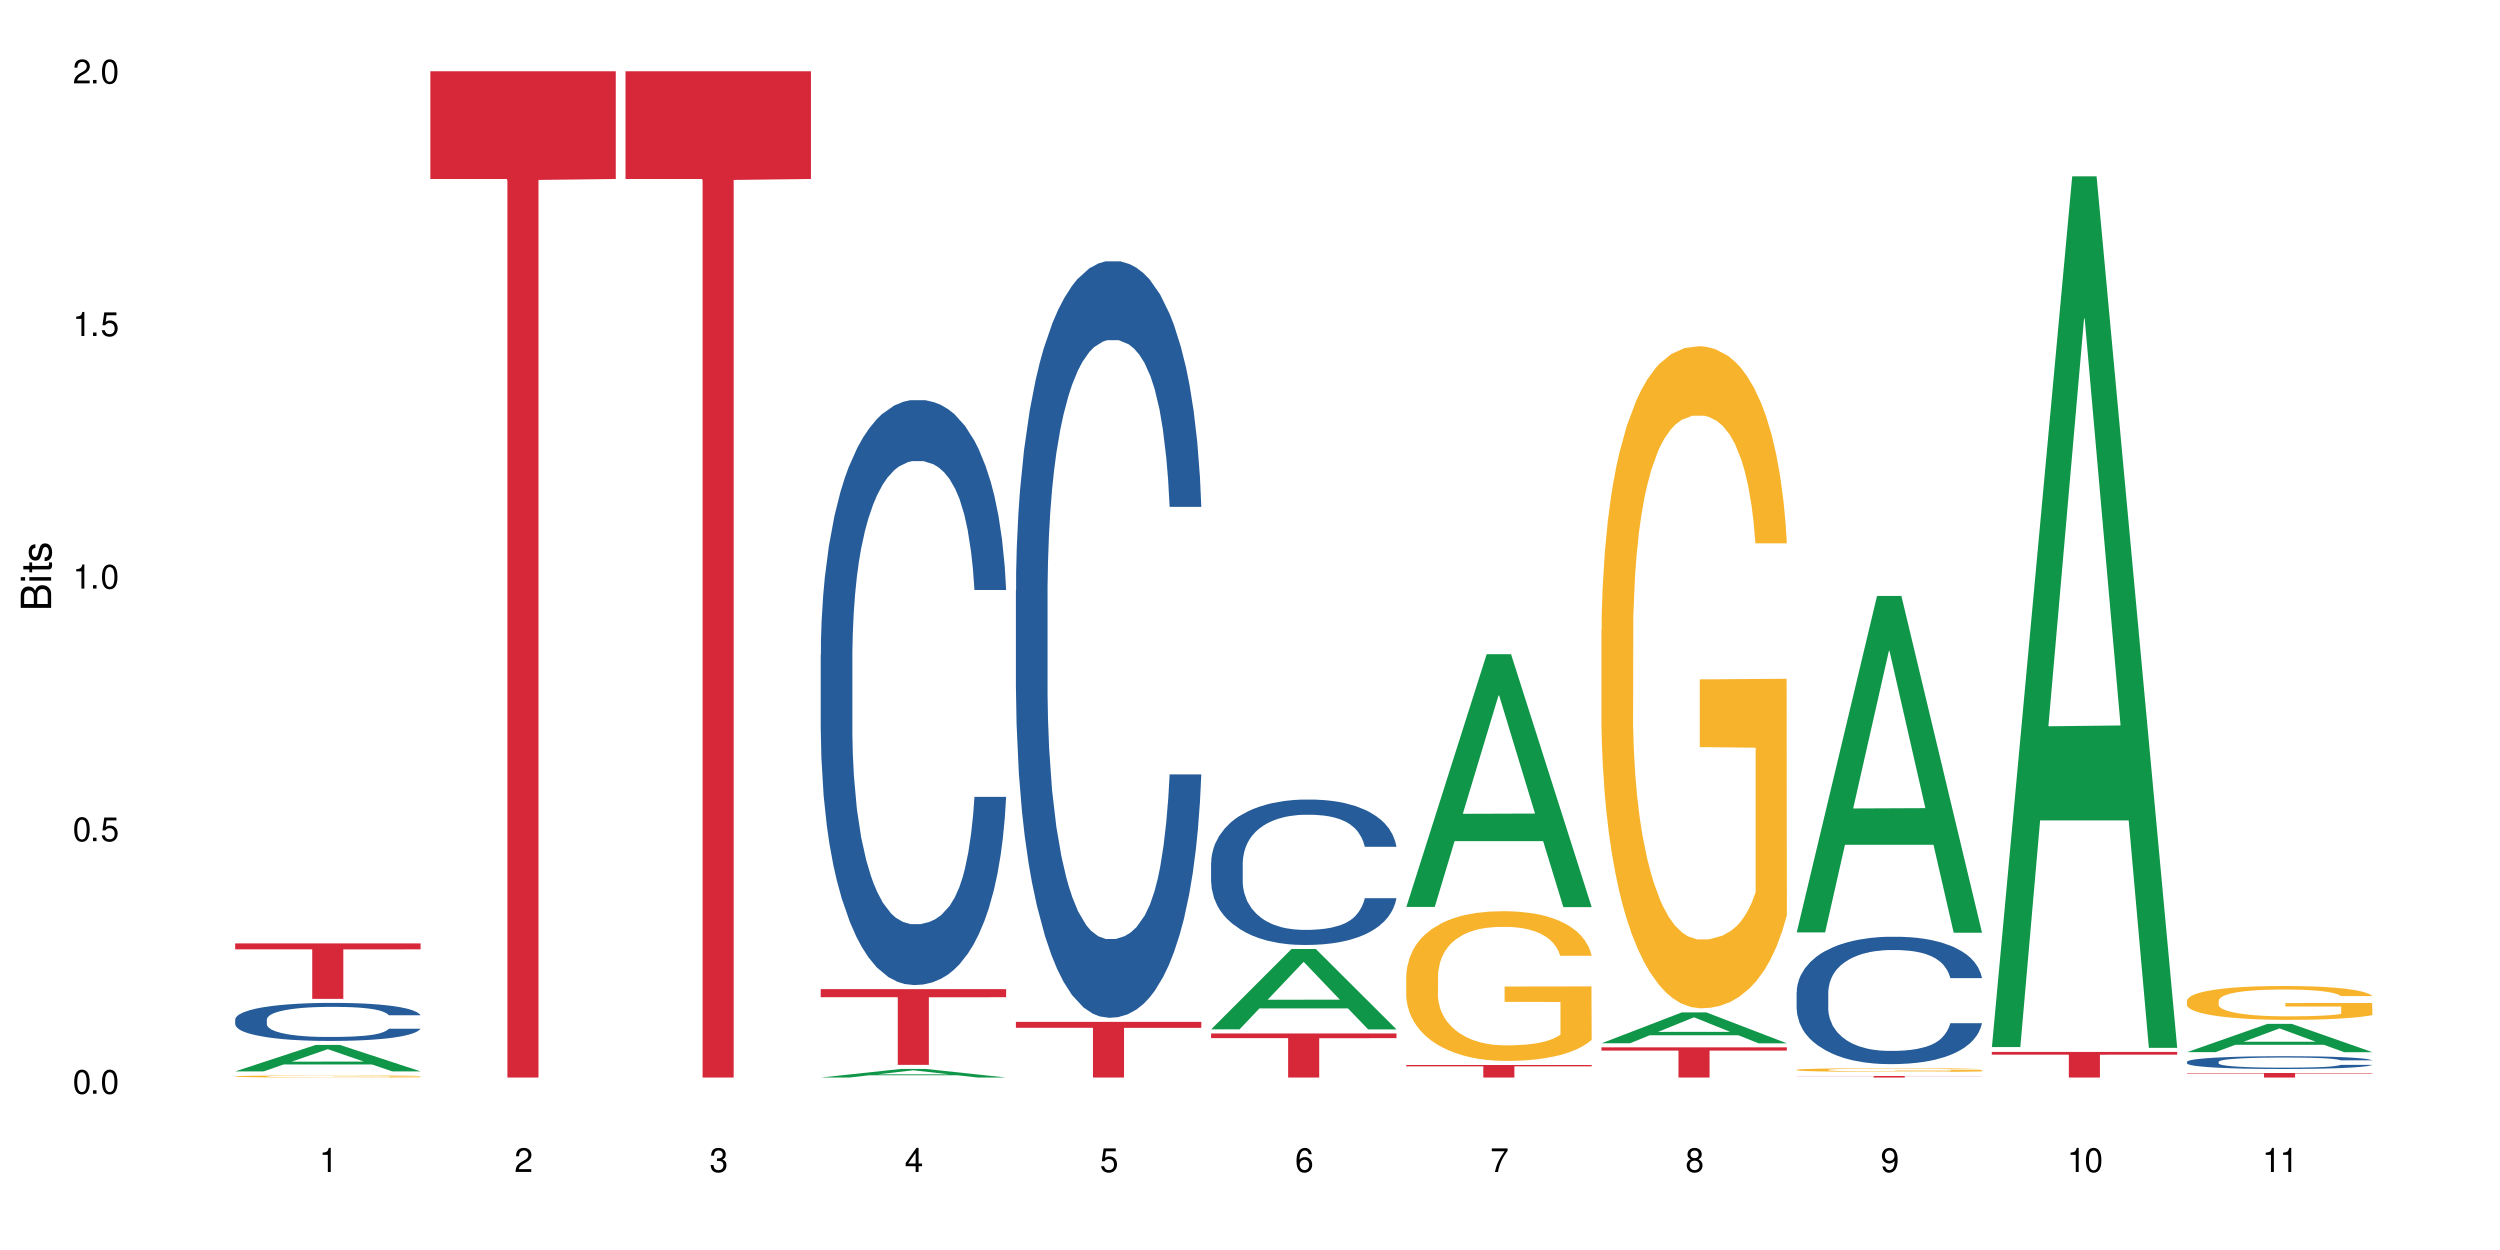 <?xml version="1.0" encoding="UTF-8"?>
<svg xmlns="http://www.w3.org/2000/svg" xmlns:xlink="http://www.w3.org/1999/xlink" width="720" height="360" viewBox="0 0 720 360">
<defs>
<g>
<g id="glyph-0-0">
</g>
<g id="glyph-0-1">
<path d="M 2.641 -6.938 C 2 -6.938 1.422 -6.656 1.078 -6.172 C 0.641 -5.562 0.406 -4.641 0.406 -3.359 C 0.406 -1.016 1.188 0.219 2.641 0.219 C 4.078 0.219 4.859 -1.016 4.859 -3.297 C 4.859 -4.641 4.656 -5.547 4.203 -6.172 C 3.844 -6.656 3.281 -6.938 2.641 -6.938 Z M 2.641 -6.188 C 3.547 -6.188 4 -5.25 4 -3.375 C 4 -1.406 3.562 -0.484 2.625 -0.484 C 1.734 -0.484 1.281 -1.438 1.281 -3.344 C 1.281 -5.25 1.734 -6.188 2.641 -6.188 Z M 2.641 -6.188 "/>
</g>
<g id="glyph-0-2">
<path d="M 1.828 -1 L 0.828 -1 L 0.828 0 L 1.828 0 Z M 1.828 -1 "/>
</g>
<g id="glyph-0-3">
<path d="M 4.562 -6.797 L 1.062 -6.797 L 0.547 -3.094 L 1.328 -3.094 C 1.719 -3.562 2.047 -3.734 2.578 -3.734 C 3.484 -3.734 4.062 -3.109 4.062 -2.094 C 4.062 -1.125 3.484 -0.531 2.578 -0.531 C 1.828 -0.531 1.375 -0.906 1.188 -1.672 L 0.328 -1.672 C 0.453 -1.109 0.547 -0.844 0.75 -0.594 C 1.125 -0.078 1.828 0.219 2.594 0.219 C 3.969 0.219 4.922 -0.781 4.922 -2.219 C 4.922 -3.562 4.031 -4.484 2.719 -4.484 C 2.25 -4.484 1.859 -4.359 1.469 -4.062 L 1.734 -5.969 L 4.562 -5.969 Z M 4.562 -6.797 "/>
</g>
<g id="glyph-0-4">
<path d="M 2.484 -4.938 L 2.484 0 L 3.328 0 L 3.328 -6.938 L 2.766 -6.938 C 2.469 -5.875 2.281 -5.734 0.984 -5.562 L 0.984 -4.938 Z M 2.484 -4.938 "/>
</g>
<g id="glyph-0-5">
<path d="M 4.859 -0.828 L 1.281 -0.828 C 1.359 -1.406 1.672 -1.781 2.5 -2.281 L 3.469 -2.828 C 4.406 -3.344 4.906 -4.062 4.906 -4.906 C 4.906 -5.484 4.672 -6.031 4.266 -6.406 C 3.859 -6.766 3.375 -6.938 2.719 -6.938 C 1.859 -6.938 1.219 -6.625 0.844 -6.031 C 0.609 -5.672 0.5 -5.234 0.484 -4.531 L 1.328 -4.531 C 1.359 -5.016 1.406 -5.281 1.531 -5.516 C 1.75 -5.938 2.188 -6.203 2.703 -6.203 C 3.469 -6.203 4.031 -5.641 4.031 -4.891 C 4.031 -4.344 3.719 -3.859 3.125 -3.516 L 2.234 -3 C 0.812 -2.172 0.406 -1.531 0.328 -0.016 L 4.859 -0.016 Z M 4.859 -0.828 "/>
</g>
<g id="glyph-0-6">
<path d="M 2.125 -3.188 L 2.578 -3.188 C 3.5 -3.188 3.984 -2.766 3.984 -1.922 C 3.984 -1.062 3.469 -0.531 2.594 -0.531 C 1.656 -0.531 1.203 -1 1.156 -2.016 L 0.312 -2.016 C 0.344 -1.453 0.438 -1.094 0.609 -0.781 C 0.953 -0.109 1.625 0.219 2.547 0.219 C 3.953 0.219 4.859 -0.625 4.859 -1.938 C 4.859 -2.828 4.516 -3.297 3.703 -3.594 C 4.344 -3.844 4.656 -4.328 4.656 -5.031 C 4.656 -6.219 3.875 -6.938 2.578 -6.938 C 1.203 -6.938 0.484 -6.172 0.453 -4.703 L 1.297 -4.703 C 1.312 -5.125 1.344 -5.359 1.453 -5.578 C 1.641 -5.969 2.062 -6.203 2.594 -6.203 C 3.344 -6.203 3.797 -5.75 3.797 -5 C 3.797 -4.516 3.609 -4.219 3.25 -4.047 C 3.016 -3.953 2.703 -3.922 2.125 -3.906 Z M 2.125 -3.188 "/>
</g>
<g id="glyph-0-7">
<path d="M 3.141 -1.672 L 3.141 0 L 3.984 0 L 3.984 -1.672 L 4.984 -1.672 L 4.984 -2.438 L 3.984 -2.438 L 3.984 -6.938 L 3.359 -6.938 L 0.266 -2.578 L 0.266 -1.672 Z M 3.141 -2.438 L 1 -2.438 L 3.141 -5.5 Z M 3.141 -2.438 "/>
</g>
<g id="glyph-0-8">
<path d="M 4.781 -5.125 C 4.609 -6.266 3.891 -6.938 2.844 -6.938 C 2.094 -6.938 1.422 -6.578 1.031 -5.953 C 0.594 -5.266 0.406 -4.422 0.406 -3.172 C 0.406 -2 0.578 -1.25 0.984 -0.641 C 1.359 -0.078 1.953 0.219 2.703 0.219 C 3.984 0.219 4.922 -0.75 4.922 -2.094 C 4.922 -3.375 4.062 -4.281 2.844 -4.281 C 2.172 -4.281 1.641 -4.031 1.281 -3.516 C 1.281 -5.234 1.828 -6.188 2.797 -6.188 C 3.391 -6.188 3.797 -5.797 3.938 -5.125 Z M 2.734 -3.531 C 3.547 -3.531 4.062 -2.953 4.062 -2.031 C 4.062 -1.156 3.484 -0.531 2.703 -0.531 C 1.922 -0.531 1.328 -1.188 1.328 -2.078 C 1.328 -2.938 1.906 -3.531 2.734 -3.531 Z M 2.734 -3.531 "/>
</g>
<g id="glyph-0-9">
<path d="M 4.984 -6.797 L 0.438 -6.797 L 0.438 -5.969 L 4.109 -5.969 C 2.5 -3.656 1.828 -2.234 1.328 0 L 2.219 0 C 2.594 -2.172 3.453 -4.047 4.984 -6.094 Z M 4.984 -6.797 "/>
</g>
<g id="glyph-0-10">
<path d="M 3.75 -3.656 C 4.469 -4.094 4.688 -4.438 4.688 -5.078 C 4.688 -6.172 3.844 -6.938 2.641 -6.938 C 1.438 -6.938 0.594 -6.172 0.594 -5.094 C 0.594 -4.438 0.812 -4.094 1.516 -3.656 C 0.734 -3.266 0.359 -2.703 0.359 -1.922 C 0.359 -0.656 1.281 0.219 2.641 0.219 C 3.984 0.219 4.922 -0.656 4.922 -1.922 C 4.922 -2.703 4.531 -3.266 3.75 -3.656 Z M 2.641 -6.188 C 3.359 -6.188 3.812 -5.75 3.812 -5.062 C 3.812 -4.406 3.344 -3.984 2.641 -3.984 C 1.922 -3.984 1.453 -4.406 1.453 -5.078 C 1.453 -5.75 1.922 -6.188 2.641 -6.188 Z M 2.641 -3.266 C 3.484 -3.266 4.062 -2.719 4.062 -1.906 C 4.062 -1.078 3.484 -0.531 2.625 -0.531 C 1.797 -0.531 1.219 -1.094 1.219 -1.906 C 1.219 -2.719 1.781 -3.266 2.641 -3.266 Z M 2.641 -3.266 "/>
</g>
<g id="glyph-0-11">
<path d="M 0.516 -1.578 C 0.672 -0.453 1.406 0.219 2.438 0.219 C 3.188 0.219 3.859 -0.141 4.266 -0.766 C 4.688 -1.453 4.891 -2.297 4.891 -3.547 C 4.891 -4.719 4.703 -5.453 4.312 -6.078 C 3.938 -6.641 3.344 -6.938 2.594 -6.938 C 1.297 -6.938 0.359 -5.969 0.359 -4.625 C 0.359 -3.344 1.234 -2.453 2.453 -2.453 C 3.094 -2.453 3.578 -2.672 4.016 -3.203 C 4 -1.484 3.469 -0.531 2.5 -0.531 C 1.906 -0.531 1.484 -0.906 1.359 -1.578 Z M 2.578 -6.203 C 3.375 -6.203 3.969 -5.531 3.969 -4.641 C 3.969 -3.797 3.391 -3.188 2.547 -3.188 C 1.734 -3.188 1.234 -3.766 1.234 -4.688 C 1.234 -5.562 1.797 -6.203 2.578 -6.203 Z M 2.578 -6.203 "/>
</g>
<g id="glyph-1-0">
</g>
<g id="glyph-1-1">
<path d="M 0 -0.953 L 0 -4.891 C 0 -5.719 -0.234 -6.344 -0.734 -6.797 C -1.188 -7.234 -1.812 -7.469 -2.5 -7.469 C -3.547 -7.469 -4.188 -7 -4.625 -5.875 C -4.984 -6.688 -5.625 -7.094 -6.531 -7.094 C -7.172 -7.094 -7.734 -6.859 -8.141 -6.391 C -8.562 -5.922 -8.75 -5.344 -8.75 -4.5 L -8.75 -0.953 Z M -4.984 -2.062 L -7.766 -2.062 L -7.766 -4.219 C -7.766 -4.844 -7.688 -5.203 -7.453 -5.5 C -7.219 -5.812 -6.859 -5.969 -6.375 -5.969 C -5.891 -5.969 -5.531 -5.812 -5.297 -5.5 C -5.062 -5.203 -4.984 -4.844 -4.984 -4.219 Z M -0.984 -2.062 L -4 -2.062 L -4 -4.781 C -4 -5.766 -3.438 -6.359 -2.484 -6.359 C -1.547 -6.359 -0.984 -5.766 -0.984 -4.781 Z M -0.984 -2.062 "/>
</g>
<g id="glyph-1-2">
<path d="M -6.281 -1.797 L -6.281 -0.797 L 0 -0.797 L 0 -1.797 Z M -8.75 -1.797 L -8.75 -0.797 L -7.484 -0.797 L -7.484 -1.797 Z M -8.75 -1.797 "/>
</g>
<g id="glyph-1-3">
<path d="M -6.281 -3.047 L -6.281 -2.016 L -8.016 -2.016 L -8.016 -1.016 L -6.281 -1.016 L -6.281 -0.172 L -5.469 -0.172 L -5.469 -1.016 L -0.719 -1.016 C -0.078 -1.016 0.281 -1.453 0.281 -2.234 C 0.281 -2.5 0.25 -2.719 0.188 -3.047 L -0.641 -3.047 C -0.609 -2.906 -0.594 -2.766 -0.594 -2.562 C -0.594 -2.141 -0.719 -2.016 -1.156 -2.016 L -5.469 -2.016 L -5.469 -3.047 Z M -6.281 -3.047 "/>
</g>
<g id="glyph-1-4">
<path d="M -4.531 -5.25 C -5.766 -5.25 -6.469 -4.422 -6.469 -2.969 C -6.469 -1.516 -5.719 -0.562 -4.547 -0.562 C -3.562 -0.562 -3.094 -1.062 -2.734 -2.562 L -2.516 -3.484 C -2.344 -4.188 -2.094 -4.469 -1.641 -4.469 C -1.047 -4.469 -0.641 -3.875 -0.641 -3 C -0.641 -2.453 -0.797 -2 -1.062 -1.75 C -1.25 -1.594 -1.422 -1.531 -1.875 -1.469 L -1.875 -0.406 C -0.422 -0.453 0.281 -1.266 0.281 -2.922 C 0.281 -4.5 -0.5 -5.516 -1.719 -5.516 C -2.656 -5.516 -3.172 -4.984 -3.469 -3.734 L -3.703 -2.766 C -3.891 -1.953 -4.156 -1.609 -4.594 -1.609 C -5.188 -1.609 -5.547 -2.125 -5.547 -2.938 C -5.547 -3.75 -5.203 -4.172 -4.531 -4.203 Z M -4.531 -5.25 "/>
</g>
</g>
</defs>
<rect x="-72" y="-36" width="864" height="432" fill="rgb(100%, 100%, 100%)" fill-opacity="1"/>
<path fill-rule="nonzero" fill="rgb(6.275%, 58.824%, 28.235%)" fill-opacity="1" d="M 67.73 308.555 L 67.789 308.547 L 90.895 300.949 L 97.91 300.949 L 121.133 308.562 L 112.973 308.562 L 107.152 306.574 L 81.652 306.574 L 75.945 308.555 L 67.73 308.555 L 84.105 305.754 L 104.816 305.746 L 94.488 302.195 L 94.375 302.188 L 94.262 302.207 L 84.047 305.746 L 84.105 305.754 Z M 67.73 308.555 "/>
<path fill-rule="nonzero" fill="rgb(14.51%, 36.078%, 60%)" fill-opacity="1" d="M 67.73 293.605 L 67.797 293.594 L 67.797 293.355 L 67.992 292.973 L 68.449 292.492 L 68.902 292.164 L 70.074 291.574 L 71.703 291.004 L 73.398 290.562 L 74.633 290.301 L 75.742 290.102 L 78.281 289.73 L 79.91 289.543 L 81.668 289.371 L 83.816 289.203 L 85.379 289.102 L 88.895 288.941 L 91.5 288.871 L 93.52 288.84 L 97.883 288.84 L 100.488 288.883 L 102.375 288.93 L 104.461 289.012 L 106.219 289.102 L 109.281 289.32 L 112.016 289.602 L 113.254 289.762 L 115.207 290.07 L 116.703 290.371 L 117.746 290.633 L 118.918 291.004 L 119.961 291.453 L 120.742 291.965 L 121.133 292.395 L 112.016 292.395 L 111.559 291.992 L 111.039 291.684 L 110.062 291.273 L 109.086 290.984 L 107.715 290.691 L 106.48 290.504 L 104.785 290.312 L 103.289 290.191 L 101.727 290.102 L 100.227 290.043 L 97.363 289.98 L 94.039 289.98 L 92.805 290.004 L 90.262 290.082 L 88.895 290.152 L 86.941 290.293 L 85.574 290.422 L 83.945 290.621 L 82.84 290.793 L 81.473 291.051 L 80.496 291.281 L 79.387 291.613 L 78.738 291.863 L 78.152 292.145 L 77.629 292.473 L 77.238 292.824 L 76.977 293.195 L 76.848 293.555 L 76.848 295.105 L 76.977 295.465 L 77.305 295.883 L 78.152 296.496 L 79.387 297.023 L 80.82 297.445 L 82.188 297.746 L 82.969 297.887 L 84.012 298.047 L 85.641 298.246 L 87.984 298.445 L 89.352 298.527 L 91.438 298.605 L 93.586 298.645 L 96.449 298.645 L 98.988 298.605 L 100.684 298.555 L 102.441 298.477 L 104.852 298.305 L 106.348 298.145 L 107.652 297.957 L 108.629 297.766 L 109.281 297.605 L 110.258 297.297 L 111.039 296.957 L 111.625 296.605 L 112.016 296.266 L 121.133 296.266 L 120.742 296.664 L 120.156 297.055 L 119.57 297.344 L 118.656 297.695 L 117.613 298.004 L 116.117 298.355 L 114.879 298.586 L 113.254 298.836 L 111.754 299.027 L 110.125 299.195 L 107.715 299.395 L 106.152 299.496 L 104.461 299.586 L 102.441 299.668 L 99.902 299.738 L 97.168 299.777 L 94.625 299.785 L 91.891 299.766 L 89.871 299.727 L 87.203 299.637 L 83.883 299.457 L 81.473 299.266 L 79.582 299.074 L 77.957 298.875 L 76.133 298.605 L 73.789 298.164 L 72.355 297.824 L 71.379 297.547 L 70.27 297.156 L 69.488 296.805 L 68.578 296.246 L 67.926 295.535 L 67.73 294.984 Z M 67.73 293.605 "/>
<path fill-rule="nonzero" fill="rgb(96.863%, 70.196%, 16.863%)" fill-opacity="1" d="M 67.73 309.984 L 67.797 309.984 L 67.797 309.973 L 68.055 309.949 L 68.707 309.914 L 69.555 309.887 L 70.465 309.863 L 71.051 309.852 L 72.027 309.836 L 72.875 309.824 L 75.023 309.801 L 77.762 309.777 L 79.258 309.766 L 80.949 309.758 L 83.359 309.746 L 84.469 309.742 L 87.855 309.734 L 91.695 309.727 L 97.883 309.727 L 100.555 309.73 L 104.199 309.734 L 106.285 309.738 L 107.91 309.746 L 109.605 309.754 L 111.688 309.766 L 113.645 309.777 L 115.207 309.789 L 116.77 309.809 L 118.07 309.824 L 119.18 309.844 L 120.156 309.867 L 120.742 309.887 L 121.133 309.906 L 112.078 309.906 L 111.559 309.887 L 110.973 309.871 L 109.02 309.84 L 108.043 309.828 L 106.219 309.816 L 104.656 309.809 L 102.703 309.801 L 100.812 309.793 L 98.664 309.789 L 93.91 309.789 L 90.785 309.793 L 88.961 309.797 L 87.66 309.801 L 85.836 309.809 L 84.727 309.816 L 84.078 309.82 L 82.125 309.84 L 80.82 309.855 L 80.105 309.863 L 79.191 309.883 L 78.543 309.895 L 77.824 309.918 L 77.434 309.934 L 76.914 309.973 L 76.848 310.074 L 77.043 310.094 L 77.434 310.117 L 77.957 310.137 L 78.738 310.156 L 79.52 310.172 L 80.887 310.195 L 82.059 310.211 L 82.969 310.219 L 84.727 310.234 L 85.445 310.238 L 87.137 310.25 L 88.895 310.258 L 91.047 310.262 L 92.672 310.266 L 95.277 310.27 L 98.598 310.27 L 102.508 310.266 L 104.98 310.262 L 106.676 310.258 L 107.781 310.254 L 109.148 310.246 L 110.125 310.242 L 111.039 310.234 L 112.145 310.227 L 112.145 310.094 L 96.059 310.094 L 96.059 310.031 L 121.066 310.031 L 121.133 310.246 L 119.766 310.262 L 118.07 310.277 L 116.441 310.289 L 114.75 310.297 L 112.34 310.309 L 110.387 310.312 L 107.391 310.32 L 104.656 310.328 L 101.789 310.332 L 93.586 310.332 L 90.719 310.328 L 88.441 310.324 L 86.355 310.316 L 84.273 310.312 L 81.668 310.301 L 79.973 310.289 L 76.457 310.266 L 74.895 310.25 L 73.852 310.238 L 72.812 310.223 L 71.703 310.207 L 70.66 310.188 L 69.879 310.172 L 69.164 310.152 L 68.645 310.133 L 68.121 310.109 L 67.859 310.09 L 67.73 310.07 Z M 67.73 309.984 "/>
<path fill-rule="nonzero" fill="rgb(83.922%, 15.686%, 22.353%)" fill-opacity="1" d="M 67.73 271.703 L 121.133 271.703 L 121.133 273.414 L 98.875 273.43 L 98.875 287.676 L 89.922 287.676 L 89.922 273.445 L 89.793 273.414 L 67.73 273.414 Z M 67.73 271.703 "/>
<path fill-rule="nonzero" fill="rgb(83.922%, 15.686%, 22.353%)" fill-opacity="1" d="M 123.941 20.527 L 177.344 20.527 L 177.344 51.547 L 155.086 51.82 L 155.086 310.332 L 146.133 310.332 L 146.133 52.094 L 146.004 51.547 L 123.941 51.547 Z M 123.941 20.527 "/>
<path fill-rule="nonzero" fill="rgb(83.922%, 15.686%, 22.353%)" fill-opacity="1" d="M 180.152 20.527 L 233.555 20.527 L 233.555 51.547 L 211.301 51.82 L 211.301 310.332 L 202.344 310.332 L 202.344 52.094 L 202.215 51.547 L 180.152 51.547 Z M 180.152 20.527 "/>
<path fill-rule="nonzero" fill="rgb(6.275%, 58.824%, 28.235%)" fill-opacity="1" d="M 236.367 310.332 L 236.422 310.328 L 259.527 307.848 L 266.547 307.848 L 289.766 310.332 L 281.609 310.332 L 275.789 309.684 L 250.285 309.684 L 244.582 310.332 L 236.367 310.332 L 252.738 309.414 L 273.449 309.414 L 263.121 308.254 L 263.008 308.25 L 262.895 308.258 L 252.684 309.414 L 252.738 309.414 Z M 236.367 310.332 "/>
<path fill-rule="nonzero" fill="rgb(14.51%, 36.078%, 60%)" fill-opacity="1" d="M 236.367 188.543 L 236.43 188.391 L 236.43 184.695 L 236.625 178.844 L 237.082 171.453 L 237.539 166.371 L 238.711 157.289 L 240.34 148.512 L 242.031 141.734 L 243.27 137.73 L 244.375 134.652 L 246.914 128.957 L 248.543 126.031 L 250.301 123.414 L 252.449 120.797 L 254.016 119.254 L 257.531 116.793 L 260.137 115.715 L 262.152 115.254 L 266.516 115.254 L 269.121 115.867 L 271.012 116.637 L 273.094 117.871 L 274.852 119.254 L 277.914 122.645 L 280.648 126.953 L 281.887 129.418 L 283.84 134.191 L 285.34 138.809 L 286.379 142.812 L 287.551 148.512 L 288.594 155.438 L 289.375 163.293 L 289.766 169.914 L 280.648 169.914 L 280.191 163.754 L 279.672 158.98 L 278.695 152.668 L 277.719 148.203 L 276.352 143.738 L 275.113 140.812 L 273.422 137.887 L 271.922 136.039 L 270.359 134.652 L 268.863 133.73 L 265.996 132.805 L 262.676 132.805 L 261.438 133.113 L 258.898 134.344 L 257.531 135.422 L 255.578 137.578 L 254.211 139.578 L 252.582 142.66 L 251.473 145.277 L 250.105 149.281 L 249.129 152.82 L 248.023 157.902 L 247.371 161.754 L 246.785 166.062 L 246.266 171.145 L 245.875 176.535 L 245.613 182.23 L 245.484 187.773 L 245.484 211.641 L 245.613 217.184 L 245.938 223.648 L 246.785 233.043 L 248.023 241.203 L 249.457 247.672 L 250.824 252.289 L 251.605 254.445 L 252.645 256.91 L 254.273 259.988 L 256.617 263.066 L 257.984 264.301 L 260.07 265.531 L 262.219 266.148 L 265.086 266.148 L 267.625 265.531 L 269.316 264.762 L 271.074 263.531 L 273.484 260.914 L 274.984 258.449 L 276.285 255.523 L 277.262 252.598 L 277.914 250.133 L 278.891 245.359 L 279.672 240.125 L 280.258 234.738 L 280.648 229.5 L 289.766 229.5 L 289.375 235.66 L 288.789 241.664 L 288.203 246.129 L 287.293 251.52 L 286.25 256.293 L 284.75 261.684 L 283.516 265.223 L 281.887 269.074 L 280.387 272 L 278.762 274.617 L 276.352 277.695 L 274.789 279.234 L 273.094 280.621 L 271.074 281.852 L 268.535 282.93 L 265.801 283.547 L 263.262 283.699 L 260.527 283.395 L 258.508 282.777 L 255.836 281.391 L 252.516 278.621 L 250.105 275.695 L 248.219 272.77 L 246.59 269.688 L 244.766 265.531 L 242.422 258.758 L 240.988 253.52 L 240.012 249.211 L 238.906 243.207 L 238.125 237.816 L 237.211 229.195 L 236.562 218.262 L 236.367 209.793 Z M 236.367 188.543 "/>
<path fill-rule="nonzero" fill="rgb(83.922%, 15.686%, 22.353%)" fill-opacity="1" d="M 236.367 284.863 L 289.766 284.863 L 289.766 287.199 L 267.512 287.219 L 267.512 306.684 L 258.555 306.684 L 258.555 287.242 L 258.426 287.199 L 236.367 287.199 Z M 236.367 284.863 "/>
<path fill-rule="nonzero" fill="rgb(14.51%, 36.078%, 60%)" fill-opacity="1" d="M 292.578 170.062 L 292.641 169.863 L 292.641 165.086 L 292.836 157.52 L 293.293 147.961 L 293.75 141.387 L 294.922 129.637 L 296.551 118.285 L 298.242 109.523 L 299.48 104.348 L 300.586 100.363 L 303.125 92.996 L 304.754 89.211 L 306.512 85.828 L 308.664 82.441 L 310.227 80.449 L 313.742 77.262 L 316.348 75.871 L 318.367 75.273 L 322.73 75.273 L 325.332 76.07 L 327.223 77.062 L 329.305 78.656 L 331.066 80.449 L 334.125 84.832 L 336.859 90.406 L 338.098 93.594 L 340.051 99.766 L 341.551 105.742 L 342.59 110.918 L 343.762 118.285 L 344.805 127.25 L 345.586 137.406 L 345.977 145.969 L 336.859 145.969 L 336.406 138.004 L 335.883 131.828 L 334.906 123.664 L 333.93 117.887 L 332.562 112.113 L 331.324 108.328 L 329.633 104.547 L 328.133 102.156 L 326.57 100.363 L 325.074 99.168 L 322.207 97.973 L 318.887 97.973 L 317.648 98.371 L 315.109 99.965 L 313.742 101.359 L 311.789 104.148 L 310.422 106.738 L 308.793 110.719 L 307.684 114.105 L 306.316 119.281 L 305.34 123.863 L 304.234 130.434 L 303.582 135.414 L 302.996 140.988 L 302.477 147.562 L 302.086 154.531 L 301.824 161.898 L 301.695 169.066 L 301.695 199.934 L 301.824 207.105 L 302.148 215.469 L 302.996 227.617 L 304.234 238.172 L 305.668 246.535 L 307.035 252.508 L 307.816 255.297 L 308.859 258.484 L 310.484 262.465 L 312.832 266.449 L 314.199 268.043 L 316.281 269.637 L 318.43 270.434 L 321.297 270.434 L 323.836 269.637 L 325.527 268.641 L 327.289 267.047 L 329.695 263.66 L 331.195 260.477 L 332.496 256.691 L 333.473 252.906 L 334.125 249.723 L 335.102 243.547 L 335.883 236.777 L 336.469 229.809 L 336.859 223.035 L 345.977 223.035 L 345.586 231 L 345 238.77 L 344.414 244.543 L 343.504 251.512 L 342.461 257.688 L 340.965 264.656 L 339.727 269.238 L 338.098 274.215 L 336.602 278 L 334.973 281.387 L 332.562 285.367 L 331 287.359 L 329.305 289.152 L 327.289 290.746 L 324.746 292.141 L 322.012 292.934 L 319.473 293.133 L 316.738 292.734 L 314.719 291.941 L 312.047 290.148 L 308.727 286.562 L 306.316 282.777 L 304.43 278.996 L 302.801 275.012 L 300.977 269.637 L 298.633 260.875 L 297.199 254.102 L 296.223 248.527 L 295.117 240.762 L 294.336 233.789 L 293.422 222.637 L 292.773 208.5 L 292.578 197.547 Z M 292.578 170.062 "/>
<path fill-rule="nonzero" fill="rgb(83.922%, 15.686%, 22.353%)" fill-opacity="1" d="M 292.578 294.297 L 345.977 294.297 L 345.977 296.016 L 323.723 296.031 L 323.723 310.332 L 314.77 310.332 L 314.77 296.043 L 314.637 296.016 L 292.578 296.016 Z M 292.578 294.297 "/>
<path fill-rule="nonzero" fill="rgb(6.275%, 58.824%, 28.235%)" fill-opacity="1" d="M 348.789 296.445 L 348.844 296.422 L 371.953 273.32 L 378.969 273.32 L 402.188 296.465 L 394.031 296.465 L 388.211 290.426 L 362.711 290.426 L 357.004 296.445 L 348.789 296.445 L 365.164 287.926 L 385.871 287.902 L 375.547 277.102 L 375.434 277.082 L 375.316 277.145 L 365.105 287.902 L 365.164 287.926 Z M 348.789 296.445 "/>
<path fill-rule="nonzero" fill="rgb(14.51%, 36.078%, 60%)" fill-opacity="1" d="M 348.789 248.508 L 348.852 248.469 L 348.852 247.551 L 349.051 246.098 L 349.504 244.262 L 349.961 242.996 L 351.133 240.738 L 352.762 238.559 L 354.453 236.875 L 355.691 235.879 L 356.797 235.113 L 359.34 233.699 L 360.965 232.973 L 362.727 232.32 L 364.875 231.672 L 366.438 231.289 L 369.953 230.676 L 372.559 230.406 L 374.578 230.293 L 378.941 230.293 L 381.547 230.445 L 383.434 230.637 L 385.52 230.945 L 387.277 231.289 L 390.336 232.129 L 393.07 233.203 L 394.309 233.812 L 396.262 235 L 397.762 236.148 L 398.805 237.145 L 399.977 238.559 L 401.016 240.281 L 401.797 242.234 L 402.188 243.879 L 393.07 243.879 L 392.617 242.348 L 392.094 241.16 L 391.117 239.594 L 390.141 238.484 L 388.773 237.371 L 387.535 236.645 L 385.844 235.918 L 384.344 235.461 L 382.781 235.113 L 381.285 234.887 L 378.418 234.656 L 375.098 234.656 L 373.859 234.73 L 371.32 235.039 L 369.953 235.305 L 368 235.844 L 366.633 236.34 L 365.004 237.105 L 363.898 237.754 L 362.531 238.75 L 361.551 239.629 L 360.445 240.895 L 359.793 241.852 L 359.207 242.922 L 358.688 244.184 L 358.297 245.523 L 358.035 246.938 L 357.906 248.316 L 357.906 254.25 L 358.035 255.625 L 358.363 257.234 L 359.207 259.566 L 360.445 261.594 L 361.879 263.203 L 363.246 264.352 L 364.027 264.887 L 365.07 265.5 L 366.695 266.266 L 369.043 267.031 L 370.41 267.336 L 372.492 267.641 L 374.641 267.793 L 377.508 267.793 L 380.047 267.641 L 381.742 267.449 L 383.5 267.145 L 385.91 266.492 L 387.406 265.883 L 388.707 265.156 L 389.688 264.426 L 390.336 263.816 L 391.312 262.629 L 392.094 261.328 L 392.68 259.988 L 393.07 258.688 L 402.188 258.688 L 401.797 260.219 L 401.211 261.711 L 400.625 262.82 L 399.715 264.16 L 398.672 265.348 L 397.176 266.684 L 395.938 267.566 L 394.309 268.523 L 392.812 269.25 L 391.184 269.898 L 388.773 270.664 L 387.211 271.047 L 385.52 271.391 L 383.5 271.699 L 380.961 271.965 L 378.223 272.117 L 375.684 272.156 L 372.949 272.082 L 370.93 271.926 L 368.262 271.582 L 364.938 270.895 L 362.531 270.168 L 360.641 269.441 L 359.012 268.676 L 357.188 267.641 L 354.844 265.957 L 353.41 264.656 L 352.434 263.586 L 351.328 262.094 L 350.547 260.754 L 349.637 258.609 L 348.984 255.895 L 348.789 253.789 Z M 348.789 248.508 "/>
<path fill-rule="nonzero" fill="rgb(83.922%, 15.686%, 22.353%)" fill-opacity="1" d="M 348.789 297.629 L 402.188 297.629 L 402.188 298.988 L 379.934 299 L 379.934 310.332 L 370.98 310.332 L 370.98 299.012 L 370.848 298.988 L 348.789 298.988 Z M 348.789 297.629 "/>
<path fill-rule="nonzero" fill="rgb(6.275%, 58.824%, 28.235%)" fill-opacity="1" d="M 405 261.188 L 405.059 261.117 L 428.164 188.406 L 435.18 188.406 L 458.402 261.254 L 450.242 261.254 L 444.422 242.238 L 418.922 242.238 L 413.215 261.188 L 405 261.188 L 421.375 234.375 L 442.082 234.305 L 431.758 200.309 L 431.645 200.238 L 431.527 200.445 L 421.316 234.305 L 421.375 234.375 Z M 405 261.188 "/>
<path fill-rule="nonzero" fill="rgb(96.863%, 70.196%, 16.863%)" fill-opacity="1" d="M 405 280.895 L 405.066 280.852 L 405.066 280.066 L 405.324 278.293 L 405.977 275.852 L 406.824 273.844 L 407.734 272.266 L 408.32 271.441 L 409.297 270.258 L 410.145 269.391 L 412.293 267.617 L 415.027 265.965 L 416.527 265.254 L 418.219 264.586 L 420.629 263.836 L 421.738 263.562 L 425.121 262.934 L 428.965 262.539 L 433.199 262.418 L 435.152 262.461 L 437.82 262.617 L 441.469 263.051 L 443.551 263.445 L 445.18 263.836 L 446.875 264.352 L 448.957 265.137 L 450.91 266.082 L 452.473 267.027 L 454.039 268.211 L 455.34 269.469 L 456.445 270.848 L 457.426 272.504 L 458.012 273.883 L 458.402 275.262 L 449.348 275.262 L 448.828 273.883 L 448.242 272.816 L 447.266 271.52 L 446.289 270.574 L 445.312 269.824 L 443.488 268.801 L 441.926 268.172 L 439.973 267.617 L 438.082 267.266 L 435.934 267.027 L 434.629 266.949 L 431.18 266.949 L 428.055 267.227 L 426.23 267.539 L 424.926 267.855 L 423.105 268.445 L 421.996 268.918 L 421.348 269.234 L 419.391 270.453 L 418.09 271.559 L 417.375 272.305 L 416.461 273.488 L 415.809 274.551 L 415.094 276.125 L 414.703 277.309 L 414.184 279.988 L 414.117 287.078 L 414.312 288.574 L 414.703 290.188 L 415.223 291.605 L 416.004 293.102 L 416.785 294.246 L 418.156 295.781 L 419.328 296.805 L 420.238 297.477 L 421.996 298.539 L 422.715 298.895 L 424.406 299.602 L 426.164 300.152 L 428.312 300.625 L 429.941 300.863 L 432.547 301.059 L 435.867 301.059 L 439.777 300.824 L 442.25 300.508 L 443.945 300.191 L 445.051 299.918 L 446.418 299.484 L 447.395 299.09 L 448.309 298.656 L 449.414 297.988 L 449.414 288.574 L 433.328 288.535 L 433.328 284.121 L 458.336 284.082 L 458.402 299.484 L 457.031 300.547 L 455.34 301.57 L 453.711 302.359 L 452.02 303.027 L 449.609 303.777 L 447.656 304.25 L 444.66 304.801 L 441.926 305.156 L 439.059 305.391 L 436.52 305.512 L 433.523 305.551 L 430.855 305.473 L 427.988 305.234 L 425.707 304.918 L 423.625 304.527 L 421.543 304.016 L 418.938 303.188 L 417.242 302.516 L 415.484 301.691 L 413.727 300.707 L 412.164 299.641 L 411.121 298.816 L 410.078 297.871 L 408.973 296.688 L 407.93 295.348 L 407.148 294.129 L 406.434 292.75 L 405.91 291.449 L 405.391 289.676 L 405.129 288.258 L 405 287.039 Z M 405 280.895 "/>
<path fill-rule="nonzero" fill="rgb(83.922%, 15.686%, 22.353%)" fill-opacity="1" d="M 405 306.715 L 458.402 306.715 L 458.402 307.102 L 436.145 307.105 L 436.145 310.332 L 427.191 310.332 L 427.191 307.109 L 427.062 307.102 L 405 307.102 Z M 405 306.715 "/>
<path fill-rule="nonzero" fill="rgb(6.275%, 58.824%, 28.235%)" fill-opacity="1" d="M 461.211 300.469 L 461.27 300.461 L 484.375 291.562 L 491.391 291.562 L 514.613 300.477 L 506.453 300.477 L 500.633 298.148 L 475.133 298.148 L 469.426 300.469 L 461.211 300.469 L 477.586 297.188 L 498.297 297.18 L 487.969 293.02 L 487.855 293.008 L 487.742 293.035 L 477.527 297.18 L 477.586 297.188 Z M 461.211 300.469 "/>
<path fill-rule="nonzero" fill="rgb(96.863%, 70.196%, 16.863%)" fill-opacity="1" d="M 461.211 181.379 L 461.277 181.203 L 461.277 177.719 L 461.535 169.883 L 462.188 159.086 L 463.035 150.203 L 463.945 143.238 L 464.531 139.582 L 465.508 134.355 L 466.355 130.527 L 468.504 122.688 L 471.242 115.375 L 472.738 112.238 L 474.43 109.277 L 476.84 105.969 L 477.949 104.75 L 481.336 101.965 L 485.176 100.223 L 489.41 99.699 L 491.363 99.875 L 494.035 100.57 L 497.68 102.488 L 499.766 104.23 L 501.391 105.969 L 503.086 108.234 L 505.168 111.719 L 507.125 115.898 L 508.688 120.078 L 510.25 125.301 L 511.551 130.875 L 512.66 136.969 L 513.637 144.285 L 514.223 150.379 L 514.613 156.473 L 505.559 156.473 L 505.039 150.379 L 504.453 145.676 L 503.477 139.93 L 502.5 135.75 L 501.523 132.441 L 499.699 127.914 L 498.137 125.125 L 496.184 122.688 L 494.293 121.121 L 492.145 120.078 L 490.844 119.727 L 487.391 119.727 L 484.266 120.945 L 482.441 122.34 L 481.141 123.734 L 479.316 126.348 L 478.207 128.438 L 477.559 129.828 L 475.602 135.227 L 474.301 140.105 L 473.586 143.414 L 472.672 148.637 L 472.023 153.34 L 471.305 160.305 L 470.914 165.531 L 470.395 177.371 L 470.328 208.719 L 470.523 215.336 L 470.914 222.477 L 471.438 228.746 L 472.219 235.363 L 473 240.414 L 474.367 247.207 L 475.539 251.734 L 476.449 254.695 L 478.207 259.398 L 478.926 260.965 L 480.617 264.102 L 482.375 266.539 L 484.523 268.629 L 486.152 269.672 L 488.758 270.543 L 492.078 270.543 L 495.988 269.5 L 498.461 268.105 L 500.156 266.711 L 501.262 265.492 L 502.629 263.578 L 503.605 261.836 L 504.52 259.922 L 505.625 256.961 L 505.625 215.336 L 489.539 215.164 L 489.539 195.66 L 514.547 195.484 L 514.613 263.578 L 513.246 268.281 L 511.551 272.809 L 509.922 276.289 L 508.23 279.25 L 505.82 282.559 L 503.867 284.648 L 500.871 287.09 L 498.137 288.656 L 495.27 289.699 L 492.73 290.223 L 489.734 290.398 L 487.066 290.047 L 484.199 289.004 L 481.922 287.609 L 479.836 285.867 L 477.754 283.605 L 475.148 279.949 L 473.453 276.988 L 471.695 273.332 L 469.938 268.977 L 468.375 264.273 L 467.332 260.617 L 466.289 256.438 L 465.184 251.211 L 464.141 245.293 L 463.359 239.895 L 462.645 233.797 L 462.121 228.051 L 461.602 220.215 L 461.34 213.945 L 461.211 208.547 Z M 461.211 181.379 "/>
<path fill-rule="nonzero" fill="rgb(83.922%, 15.686%, 22.353%)" fill-opacity="1" d="M 461.211 301.641 L 514.613 301.641 L 514.613 302.57 L 492.355 302.578 L 492.355 310.332 L 483.402 310.332 L 483.402 302.59 L 483.273 302.57 L 461.211 302.57 Z M 461.211 301.641 "/>
<path fill-rule="nonzero" fill="rgb(6.275%, 58.824%, 28.235%)" fill-opacity="1" d="M 517.422 268.539 L 517.48 268.449 L 540.586 171.633 L 547.602 171.633 L 570.824 268.633 L 562.664 268.633 L 556.848 243.312 L 531.344 243.312 L 525.637 268.539 L 517.422 268.539 L 533.797 232.836 L 554.508 232.746 L 544.18 187.48 L 544.066 187.387 L 543.953 187.66 L 533.738 232.746 L 533.797 232.836 Z M 517.422 268.539 "/>
<path fill-rule="nonzero" fill="rgb(14.51%, 36.078%, 60%)" fill-opacity="1" d="M 517.422 285.754 L 517.488 285.723 L 517.488 284.918 L 517.684 283.645 L 518.141 282.035 L 518.594 280.926 L 519.766 278.949 L 521.395 277.039 L 523.09 275.562 L 524.324 274.691 L 525.434 274.02 L 527.973 272.781 L 529.602 272.145 L 531.359 271.574 L 533.508 271.004 L 535.07 270.668 L 538.586 270.133 L 541.191 269.895 L 543.211 269.797 L 547.574 269.797 L 550.18 269.93 L 552.066 270.098 L 554.152 270.367 L 555.91 270.668 L 558.973 271.406 L 561.707 272.344 L 562.945 272.879 L 564.898 273.918 L 566.395 274.926 L 567.438 275.797 L 568.609 277.039 L 569.652 278.547 L 570.434 280.258 L 570.824 281.699 L 561.707 281.699 L 561.25 280.359 L 560.73 279.316 L 559.754 277.941 L 558.777 276.973 L 557.41 276 L 556.172 275.363 L 554.477 274.723 L 552.98 274.32 L 551.418 274.02 L 549.918 273.82 L 547.055 273.617 L 543.734 273.617 L 542.496 273.684 L 539.957 273.953 L 538.586 274.188 L 536.633 274.656 L 535.266 275.094 L 533.637 275.766 L 532.531 276.332 L 531.164 277.207 L 530.188 277.977 L 529.078 279.082 L 528.43 279.922 L 527.844 280.859 L 527.32 281.969 L 526.93 283.141 L 526.672 284.383 L 526.539 285.59 L 526.539 290.785 L 526.672 291.992 L 526.996 293.398 L 527.844 295.445 L 529.078 297.223 L 530.512 298.633 L 531.879 299.637 L 532.66 300.105 L 533.703 300.645 L 535.332 301.312 L 537.676 301.984 L 539.043 302.254 L 541.129 302.52 L 543.277 302.656 L 546.141 302.656 L 548.684 302.52 L 550.375 302.352 L 552.133 302.086 L 554.543 301.516 L 556.039 300.977 L 557.344 300.34 L 558.32 299.703 L 558.973 299.168 L 559.949 298.129 L 560.73 296.988 L 561.316 295.816 L 561.707 294.676 L 570.824 294.676 L 570.434 296.016 L 569.848 297.324 L 569.262 298.297 L 568.348 299.469 L 567.309 300.508 L 565.809 301.684 L 564.57 302.453 L 562.945 303.293 L 561.445 303.93 L 559.816 304.5 L 557.41 305.168 L 555.844 305.504 L 554.152 305.805 L 552.133 306.074 L 549.594 306.309 L 546.859 306.441 L 544.32 306.477 L 541.582 306.41 L 539.566 306.277 L 536.895 305.973 L 533.574 305.371 L 531.164 304.734 L 529.273 304.098 L 527.648 303.426 L 525.824 302.52 L 523.48 301.047 L 522.047 299.906 L 521.07 298.965 L 519.961 297.66 L 519.18 296.484 L 518.27 294.605 L 517.617 292.227 L 517.422 290.383 Z M 517.422 285.754 "/>
<path fill-rule="nonzero" fill="rgb(96.863%, 70.196%, 16.863%)" fill-opacity="1" d="M 517.422 308.102 L 517.488 308.102 L 517.488 308.082 L 517.75 308.035 L 518.398 307.977 L 519.246 307.926 L 520.156 307.887 L 520.742 307.867 L 521.723 307.836 L 522.566 307.812 L 524.715 307.77 L 527.453 307.73 L 528.949 307.711 L 530.645 307.695 L 533.051 307.676 L 534.16 307.668 L 537.547 307.652 L 541.387 307.645 L 545.621 307.641 L 547.574 307.641 L 550.246 307.645 L 553.891 307.656 L 555.977 307.668 L 557.605 307.676 L 559.297 307.688 L 561.379 307.707 L 563.336 307.73 L 564.898 307.754 L 566.461 307.785 L 567.762 307.816 L 568.871 307.852 L 569.848 307.891 L 570.434 307.926 L 570.824 307.961 L 561.773 307.961 L 561.25 307.926 L 560.664 307.898 L 559.688 307.867 L 558.711 307.844 L 557.734 307.824 L 555.91 307.801 L 554.348 307.785 L 552.395 307.77 L 550.504 307.762 L 548.355 307.754 L 543.602 307.754 L 540.477 307.762 L 538.652 307.77 L 537.352 307.777 L 535.527 307.789 L 534.418 307.801 L 533.77 307.809 L 531.816 307.84 L 530.512 307.867 L 529.797 307.887 L 528.883 307.918 L 528.234 307.941 L 527.516 307.98 L 527.125 308.012 L 526.605 308.078 L 526.539 308.254 L 526.734 308.293 L 527.125 308.332 L 527.648 308.367 L 528.43 308.406 L 529.211 308.434 L 530.578 308.473 L 531.75 308.496 L 532.66 308.516 L 534.418 308.539 L 535.137 308.551 L 536.828 308.566 L 538.586 308.582 L 540.738 308.594 L 542.363 308.598 L 544.969 308.602 L 548.293 308.602 L 552.199 308.598 L 554.672 308.59 L 556.367 308.582 L 557.473 308.574 L 558.84 308.562 L 559.816 308.555 L 560.73 308.543 L 561.836 308.527 L 561.836 308.293 L 545.75 308.293 L 545.75 308.18 L 570.758 308.18 L 570.824 308.562 L 569.457 308.59 L 567.762 308.617 L 566.137 308.637 L 564.441 308.652 L 562.031 308.672 L 560.078 308.684 L 557.082 308.695 L 554.348 308.707 L 551.48 308.711 L 548.941 308.715 L 543.277 308.715 L 540.41 308.707 L 538.133 308.699 L 536.047 308.691 L 533.965 308.676 L 531.359 308.656 L 529.664 308.641 L 526.148 308.594 L 524.586 308.566 L 523.543 308.547 L 522.504 308.523 L 521.395 308.496 L 520.352 308.461 L 519.57 308.43 L 518.855 308.395 L 518.336 308.363 L 517.812 308.32 L 517.555 308.285 L 517.422 308.254 Z M 517.422 308.102 "/>
<path fill-rule="nonzero" fill="rgb(83.922%, 15.686%, 22.353%)" fill-opacity="1" d="M 517.422 309.879 L 570.824 309.879 L 570.824 309.926 L 548.566 309.93 L 548.566 310.332 L 539.613 310.332 L 539.613 309.93 L 539.484 309.926 L 517.422 309.926 Z M 517.422 309.879 "/>
<path fill-rule="nonzero" fill="rgb(6.275%, 58.824%, 28.235%)" fill-opacity="1" d="M 573.633 301.559 L 573.691 301.324 L 596.797 50.785 L 603.816 50.785 L 627.035 301.793 L 618.875 301.793 L 613.059 236.273 L 587.555 236.273 L 581.852 301.559 L 573.633 301.559 L 590.008 209.168 L 610.719 208.934 L 600.391 91.797 L 600.277 91.559 L 600.164 92.266 L 589.953 208.934 L 590.008 209.168 Z M 573.633 301.559 "/>
<path fill-rule="nonzero" fill="rgb(83.922%, 15.686%, 22.353%)" fill-opacity="1" d="M 573.633 302.957 L 627.035 302.957 L 627.035 303.746 L 604.781 303.754 L 604.781 310.332 L 595.824 310.332 L 595.824 303.762 L 595.695 303.746 L 573.633 303.746 Z M 573.633 302.957 "/>
<path fill-rule="nonzero" fill="rgb(6.275%, 58.824%, 28.235%)" fill-opacity="1" d="M 629.848 303.02 L 629.902 303.012 L 653.008 294.883 L 660.027 294.883 L 683.246 303.027 L 675.09 303.027 L 669.27 300.902 L 643.766 300.902 L 638.062 303.02 L 629.848 303.02 L 646.219 300.023 L 666.93 300.016 L 656.602 296.211 L 656.488 296.203 L 656.375 296.227 L 646.164 300.016 L 646.219 300.023 Z M 629.848 303.02 "/>
<path fill-rule="nonzero" fill="rgb(14.51%, 36.078%, 60%)" fill-opacity="1" d="M 629.848 305.793 L 629.91 305.789 L 629.91 305.707 L 630.105 305.578 L 630.562 305.418 L 631.02 305.309 L 632.191 305.109 L 633.816 304.918 L 635.512 304.77 L 636.75 304.684 L 637.855 304.613 L 640.395 304.492 L 642.023 304.426 L 643.781 304.371 L 645.93 304.312 L 647.492 304.277 L 651.012 304.227 L 653.617 304.203 L 655.633 304.191 L 659.996 304.191 L 662.602 304.207 L 664.492 304.223 L 666.574 304.25 L 668.332 304.277 L 671.395 304.352 L 674.129 304.445 L 675.367 304.5 L 677.32 304.605 L 678.816 304.707 L 679.859 304.793 L 681.031 304.918 L 682.074 305.07 L 682.855 305.238 L 683.246 305.383 L 674.129 305.383 L 673.672 305.25 L 673.152 305.145 L 672.176 305.008 L 671.199 304.91 L 669.832 304.812 L 668.594 304.75 L 666.902 304.688 L 665.402 304.645 L 663.84 304.613 L 662.344 304.594 L 659.477 304.574 L 656.156 304.574 L 654.918 304.582 L 652.379 304.609 L 651.012 304.633 L 649.059 304.68 L 647.688 304.723 L 646.062 304.789 L 644.953 304.848 L 643.586 304.934 L 642.609 305.012 L 641.504 305.121 L 640.852 305.207 L 640.266 305.301 L 639.746 305.41 L 639.355 305.527 L 639.094 305.652 L 638.965 305.773 L 638.965 306.297 L 639.094 306.414 L 639.418 306.559 L 640.266 306.762 L 641.504 306.941 L 642.934 307.082 L 644.305 307.184 L 645.086 307.23 L 646.125 307.281 L 647.754 307.352 L 650.098 307.418 L 651.465 307.445 L 653.551 307.473 L 655.699 307.484 L 658.566 307.484 L 661.105 307.473 L 662.797 307.453 L 664.555 307.426 L 666.965 307.371 L 668.465 307.316 L 669.766 307.254 L 670.742 307.188 L 671.395 307.137 L 672.371 307.031 L 673.152 306.918 L 673.738 306.801 L 674.129 306.684 L 683.246 306.684 L 682.855 306.82 L 682.27 306.949 L 681.684 307.047 L 680.773 307.164 L 679.73 307.27 L 678.23 307.387 L 676.996 307.465 L 675.367 307.547 L 673.867 307.613 L 672.242 307.668 L 669.832 307.738 L 668.27 307.77 L 666.574 307.801 L 664.555 307.828 L 662.016 307.852 L 659.281 307.863 L 656.742 307.867 L 654.008 307.859 L 651.988 307.848 L 649.316 307.816 L 645.996 307.758 L 643.586 307.691 L 641.699 307.629 L 640.07 307.562 L 638.246 307.473 L 635.902 307.324 L 634.469 307.207 L 633.492 307.113 L 632.387 306.984 L 631.605 306.867 L 630.691 306.68 L 630.043 306.441 L 629.848 306.254 Z M 629.848 305.793 "/>
<path fill-rule="nonzero" fill="rgb(96.863%, 70.196%, 16.863%)" fill-opacity="1" d="M 629.848 288.145 L 629.91 288.137 L 629.91 287.957 L 630.172 287.559 L 630.824 287.004 L 631.668 286.551 L 632.582 286.195 L 633.168 286.008 L 634.145 285.742 L 634.992 285.543 L 637.141 285.145 L 639.875 284.77 L 641.371 284.609 L 643.066 284.457 L 645.477 284.289 L 646.582 284.227 L 649.969 284.086 L 653.812 283.996 L 658.043 283.969 L 659.996 283.977 L 662.668 284.012 L 666.316 284.109 L 668.398 284.199 L 670.027 284.289 L 671.719 284.406 L 673.805 284.582 L 675.758 284.797 L 677.32 285.012 L 678.883 285.277 L 680.188 285.562 L 681.293 285.875 L 682.27 286.246 L 682.855 286.559 L 683.246 286.871 L 674.195 286.871 L 673.672 286.559 L 673.086 286.32 L 672.109 286.027 L 671.133 285.812 L 670.156 285.645 L 668.332 285.41 L 666.77 285.27 L 664.816 285.145 L 662.93 285.062 L 660.777 285.012 L 659.477 284.992 L 656.023 284.992 L 652.898 285.055 L 651.074 285.125 L 649.773 285.199 L 647.949 285.332 L 646.844 285.438 L 646.191 285.508 L 644.238 285.785 L 642.934 286.035 L 642.219 286.203 L 641.309 286.469 L 640.656 286.711 L 639.941 287.066 L 639.551 287.336 L 639.027 287.941 L 638.965 289.543 L 639.16 289.879 L 639.551 290.246 L 640.07 290.566 L 640.852 290.906 L 641.633 291.164 L 643 291.512 L 644.172 291.742 L 645.086 291.895 L 646.844 292.133 L 647.559 292.215 L 649.254 292.375 L 651.012 292.5 L 653.16 292.605 L 654.789 292.66 L 657.395 292.703 L 660.715 292.703 L 664.621 292.648 L 667.098 292.578 L 668.789 292.508 L 669.895 292.445 L 671.266 292.348 L 672.242 292.258 L 673.152 292.16 L 674.258 292.008 L 674.258 289.879 L 658.176 289.871 L 658.176 288.875 L 683.18 288.867 L 683.246 292.348 L 681.879 292.586 L 680.188 292.82 L 678.559 292.996 L 676.863 293.148 L 674.453 293.316 L 672.5 293.426 L 669.504 293.547 L 666.77 293.629 L 663.906 293.684 L 661.367 293.707 L 658.371 293.719 L 655.699 293.699 L 652.836 293.648 L 650.555 293.574 L 648.473 293.488 L 646.387 293.371 L 643.781 293.184 L 642.09 293.031 L 640.332 292.844 L 638.57 292.621 L 637.008 292.383 L 635.969 292.195 L 634.926 291.98 L 633.816 291.715 L 632.777 291.41 L 631.996 291.137 L 631.277 290.824 L 630.758 290.531 L 630.238 290.129 L 629.977 289.809 L 629.848 289.535 Z M 629.848 288.145 "/>
<path fill-rule="nonzero" fill="rgb(83.922%, 15.686%, 22.353%)" fill-opacity="1" d="M 629.848 309.031 L 683.246 309.031 L 683.246 309.172 L 660.992 309.172 L 660.992 310.332 L 652.035 310.332 L 652.035 309.172 L 629.848 309.172 Z M 629.848 309.031 "/>
<g fill="rgb(0%, 0%, 0%)" fill-opacity="1">
<use xlink:href="#glyph-0-1" x="20.965" y="314.993"/>
<use xlink:href="#glyph-0-2" x="25.965" y="314.993"/>
<use xlink:href="#glyph-0-1" x="28.965" y="314.993"/>
</g>
<g fill="rgb(0%, 0%, 0%)" fill-opacity="1">
<use xlink:href="#glyph-0-1" x="20.965" y="242.251"/>
<use xlink:href="#glyph-0-2" x="25.965" y="242.251"/>
<use xlink:href="#glyph-0-3" x="28.965" y="242.251"/>
</g>
<g fill="rgb(0%, 0%, 0%)" fill-opacity="1">
<use xlink:href="#glyph-0-4" x="20.965" y="169.509"/>
<use xlink:href="#glyph-0-2" x="25.965" y="169.509"/>
<use xlink:href="#glyph-0-1" x="28.965" y="169.509"/>
</g>
<g fill="rgb(0%, 0%, 0%)" fill-opacity="1">
<use xlink:href="#glyph-0-4" x="20.965" y="96.767"/>
<use xlink:href="#glyph-0-2" x="25.965" y="96.767"/>
<use xlink:href="#glyph-0-3" x="28.965" y="96.767"/>
</g>
<g fill="rgb(0%, 0%, 0%)" fill-opacity="1">
<use xlink:href="#glyph-0-5" x="20.965" y="24.024"/>
<use xlink:href="#glyph-0-2" x="25.965" y="24.024"/>
<use xlink:href="#glyph-0-1" x="28.965" y="24.024"/>
</g>
<g fill="rgb(0%, 0%, 0%)" fill-opacity="1">
<use xlink:href="#glyph-0-4" x="91.93" y="337.532"/>
</g>
<g fill="rgb(0%, 0%, 0%)" fill-opacity="1">
<use xlink:href="#glyph-0-5" x="148.145" y="337.532"/>
</g>
<g fill="rgb(0%, 0%, 0%)" fill-opacity="1">
<use xlink:href="#glyph-0-6" x="204.355" y="337.532"/>
</g>
<g fill="rgb(0%, 0%, 0%)" fill-opacity="1">
<use xlink:href="#glyph-0-7" x="260.566" y="337.532"/>
</g>
<g fill="rgb(0%, 0%, 0%)" fill-opacity="1">
<use xlink:href="#glyph-0-3" x="316.777" y="337.532"/>
</g>
<g fill="rgb(0%, 0%, 0%)" fill-opacity="1">
<use xlink:href="#glyph-0-8" x="372.988" y="337.532"/>
</g>
<g fill="rgb(0%, 0%, 0%)" fill-opacity="1">
<use xlink:href="#glyph-0-9" x="429.199" y="337.532"/>
</g>
<g fill="rgb(0%, 0%, 0%)" fill-opacity="1">
<use xlink:href="#glyph-0-10" x="485.41" y="337.532"/>
</g>
<g fill="rgb(0%, 0%, 0%)" fill-opacity="1">
<use xlink:href="#glyph-0-11" x="541.625" y="337.532"/>
</g>
<g fill="rgb(0%, 0%, 0%)" fill-opacity="1">
<use xlink:href="#glyph-0-4" x="595.336" y="337.532"/>
<use xlink:href="#glyph-0-1" x="600.336" y="337.532"/>
</g>
<g fill="rgb(0%, 0%, 0%)" fill-opacity="1">
<use xlink:href="#glyph-0-4" x="651.547" y="337.532"/>
<use xlink:href="#glyph-0-4" x="656.547" y="337.532"/>
</g>
<g fill="rgb(0%, 0%, 0%)" fill-opacity="1">
<use xlink:href="#glyph-1-1" x="14.725" y="176.012"/>
<use xlink:href="#glyph-1-2" x="14.725" y="168.012"/>
<use xlink:href="#glyph-1-3" x="14.725" y="165.012"/>
<use xlink:href="#glyph-1-4" x="14.725" y="162.012"/>
</g>
</svg>
